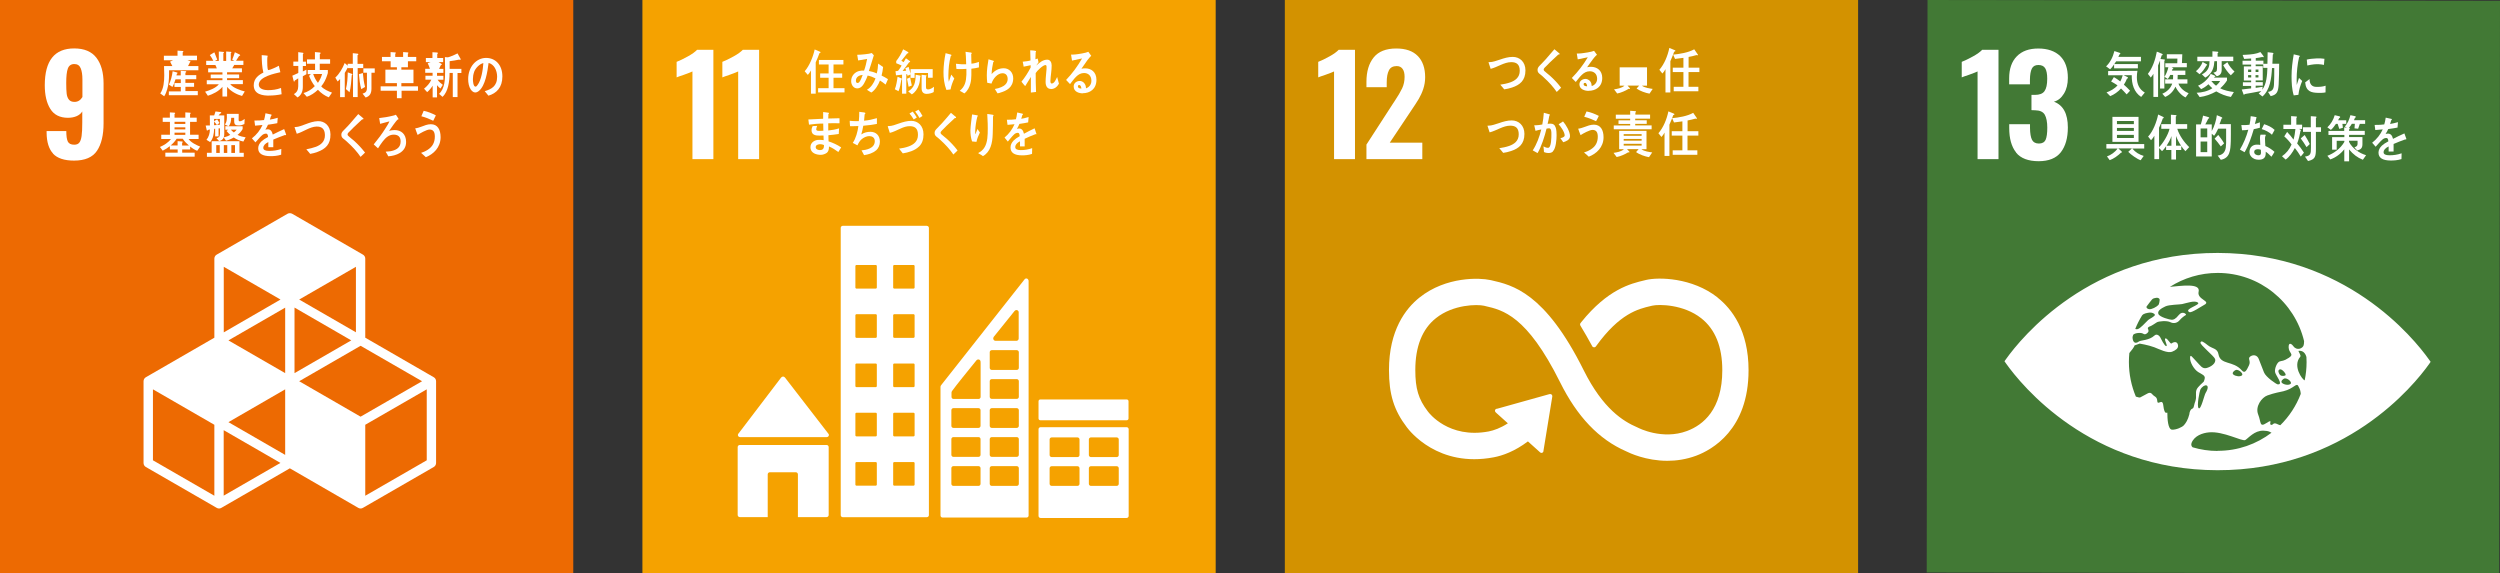 <?xml version="1.0" encoding="UTF-8"?><svg id="_レイヤー_2" xmlns="http://www.w3.org/2000/svg" viewBox="0 0 342.77 78.6"><rect x="0" y="0" width="342.77" height="78.6" fill="#333333" stroke="none"/><defs><style>.cls-1{fill:#427935;}.cls-2{fill:#fff;}.cls-3{fill:#ed6a02;}.cls-4{fill:#d39200;}.cls-5{fill:#f5a200;}</style></defs><g id="_x31_366768"><rect class="cls-5" x="88.08" width="78.6" height="78.6"/><rect class="cls-4" x="176.16" width="78.6" height="78.6"/><path class="cls-2" d="M94.93,9.8c-.14.07-.53.23-1.18.46-.52.17-.85.29-.98.35v-2.13c.42-.16.93-.41,1.53-.74.6-.33,1.02-.64,1.27-.91h2.24v14.99h-2.87v-12.03Z"/><path class="cls-2" d="M101.2,9.8c-.14.07-.53.23-1.18.46-.52.17-.84.29-.98.35v-2.13c.42-.16.93-.41,1.53-.74.6-.33,1.02-.64,1.27-.91h2.24v14.99h-2.87v-12.03Z"/><path class="cls-2" d="M182.9,9.8c-.14.07-.53.23-1.18.46-.52.17-.85.29-.98.35v-2.13c.42-.16.93-.41,1.53-.74.6-.33,1.02-.64,1.27-.91h2.24v14.99h-2.87v-12.03Z"/><path class="cls-2" d="M187.36,19.81l3.63-5.61.22-.33c.47-.7.81-1.29,1.04-1.77.22-.47.33-1,.33-1.56,0-.48-.09-.85-.28-1.1-.18-.25-.45-.38-.8-.38-.52,0-.88.2-1.07.59-.2.39-.3.94-.3,1.63v.68h-2.78v-.74c0-1.41.33-2.52.99-3.34.66-.82,1.69-1.23,3.1-1.23,1.3,0,2.28.34,2.95,1.03.67.68,1.01,1.66,1.01,2.91,0,.57-.09,1.1-.26,1.61-.17.51-.38.96-.61,1.35-.23.39-.6.96-1.09,1.68l-2.89,4.33h4.46v2.26h-7.66v-2.02Z"/><path class="cls-2" d="M101.48,59.93h11.88c.16,0,.29-.13.29-.29,0-.07-.03-.14-.08-.19l-.02-.02-5.91-7.65-.06-.06c-.05-.06-.13-.09-.22-.09-.07,0-.14.03-.19.07l-.04.04-.06.06-5.76,7.57-.09.11s-.05.1-.05.16c0,.16.13.29.29.29Z"/><path class="cls-2" d="M113.33,61.01h-11.9c-.16,0-.29.13-.29.29v9.31c0,.16.13.29.29.29h3.83v-5.86c0-.16.13-.29.29-.29h3.56c.16,0,.29.13.29.29v5.86h3.93c.16,0,.29-.13.29-.29v-9.31c0-.16-.13-.29-.29-.29Z"/><path class="cls-2" d="M154.46,58.57h-11.78c-.16,0-.29.12-.29.28v11.89c0,.15.13.28.29.28h11.78c.16,0,.29-.13.29-.28v-11.89c0-.16-.13-.28-.29-.28M148.01,66.34c0,.16-.13.28-.29.28h-3.52c-.16,0-.29-.13-.29-.28v-2.14c0-.16.13-.28.29-.28h3.52c.16,0,.29.12.29.28v2.14ZM148.01,62.39c0,.16-.13.28-.29.28h-3.52c-.16,0-.29-.13-.29-.28v-2.14c0-.15.13-.28.29-.28h3.52c.16,0,.29.13.29.28v2.14ZM153.39,66.34c0,.16-.13.28-.29.28h-3.52c-.16,0-.29-.13-.29-.28v-2.14c0-.16.13-.28.29-.28h3.52c.16,0,.29.12.29.28v2.14ZM153.39,62.39c0,.16-.13.28-.29.28h-3.52c-.16,0-.29-.13-.29-.28v-2.14c0-.15.13-.28.29-.28h3.52c.16,0,.29.13.29.28v2.14Z"/><path class="cls-2" d="M127.08,30.96h-11.53c-.15,0-.28.13-.28.28v39.39c0,.16.13.28.28.28h11.53c.15,0,.28-.13.28-.28V31.25c0-.16-.13-.28-.28-.28M120.22,66.44c0,.08-.07.15-.15.15h-2.64c-.08,0-.15-.07-.15-.15v-2.94c0-.08.07-.15.15-.15h2.64c.08,0,.15.07.15.15v2.94ZM120.22,59.68c0,.09-.07.15-.15.15h-2.64c-.08,0-.15-.07-.15-.15v-2.94c0-.09.07-.15.15-.15h2.64c.08,0,.15.07.15.15v2.94ZM120.22,52.93c0,.08-.07.15-.15.15h-2.64c-.08,0-.15-.07-.15-.15v-2.94c0-.08.07-.15.15-.15h2.64c.08,0,.15.07.15.15v2.94ZM120.22,46.17c0,.08-.07.15-.15.15h-2.64c-.08,0-.15-.07-.15-.15v-2.94c0-.08.07-.15.15-.15h2.64c.08,0,.15.07.15.15v2.94ZM120.22,39.42c0,.08-.07.15-.15.15h-2.64c-.08,0-.15-.07-.15-.15v-2.94c0-.08.07-.15.15-.15h2.64c.08,0,.15.07.15.15v2.94ZM125.4,66.44c0,.08-.07.15-.15.15h-2.64c-.08,0-.15-.07-.15-.15v-2.94c0-.08.07-.15.15-.15h2.64c.08,0,.15.07.15.15v2.94ZM125.4,59.68c0,.09-.07.15-.15.15h-2.64c-.08,0-.15-.07-.15-.15v-2.94c0-.09.07-.15.15-.15h2.64c.08,0,.15.07.15.15v2.94ZM125.4,52.93c0,.08-.07.15-.15.15h-2.64c-.08,0-.15-.07-.15-.15v-2.94c0-.08.07-.15.15-.15h2.64c.08,0,.15.07.15.15v2.94ZM125.4,46.17c0,.08-.07.15-.15.15h-2.64c-.08,0-.15-.07-.15-.15v-2.94c0-.08.07-.15.15-.15h2.64c.08,0,.15.07.15.15v2.94ZM125.4,39.42c0,.08-.07.15-.15.15h-2.64c-.08,0-.15-.07-.15-.15v-2.94c0-.08.07-.15.15-.15h2.64c.08,0,.15.07.15.15v2.94Z"/><path class="cls-2" d="M142.64,54.77h11.85c.13,0,.24.11.24.24v2.37c0,.13-.11.24-.24.24h-11.86c-.13,0-.24-.11-.24-.24v-2.37c0-.13.11-.24.24-.24Z"/><path class="cls-2" d="M141,38.4c-.04-.13-.15-.22-.29-.22-.06,0-.12.02-.16.05,0,0-.01,0-.02.01l-.1.12-11.33,14.37-.05.07c-.06.06-.1.14-.1.22v17.66c0,.16.13.28.28.28h11.52c.16,0,.28-.13.28-.28v-32.18s-.01-.08-.03-.12ZM136.23,46.21l.08-.1c.78-.99,2.08-2.6,2.72-3.38l.08-.1c.06-.07.15-.12.25-.12.16,0,.28.11.31.26v3.64c0,.18-.14.32-.31.32,0,0,0,0-.01,0s0,0-.01,0h-2.83s0,0-.01,0,0,0-.01,0c-.17,0-.31-.15-.31-.32,0-.07.02-.14.06-.19ZM134.44,66.34c0,.16-.13.28-.28.28h-3.44c-.16,0-.28-.13-.28-.28v-2.15c0-.16.13-.28.28-.28h3.44c.16,0,.28.13.28.28v2.15ZM134.44,62.36c0,.16-.13.28-.28.28h-3.44c-.16,0-.28-.13-.28-.28v-2.15c0-.16.13-.28.28-.28h3.44c.16,0,.28.12.28.28v2.15ZM134.44,58.39c0,.15-.13.28-.28.28h-3.44c-.16,0-.28-.13-.28-.28v-2.15c0-.16.13-.28.28-.28h3.44c.16,0,.28.13.28.28v2.15ZM134.45,49.68v4.74c0,.16-.13.28-.28.28h-3.43c-.16,0-.28-.13-.28-.28v-.6s0-.07.02-.11c0-.01,0-.02.02-.03,0-.01.02-.03.02-.04,0-.01.02-.03.03-.05.44-.63,2.42-3.07,3.25-4.09l.08-.1c.06-.07.15-.12.25-.12.16,0,.28.11.31.26v.13ZM139.69,66.34c0,.16-.13.28-.28.28h-3.43c-.16,0-.28-.13-.28-.28v-2.15c0-.16.13-.28.28-.28h3.43c.15,0,.28.13.28.28v2.15ZM139.69,62.36c0,.16-.13.28-.28.28h-3.43c-.16,0-.28-.13-.28-.28v-2.15c0-.16.13-.28.28-.28h3.43c.15,0,.28.12.28.28v2.15ZM139.69,58.39c0,.15-.13.28-.28.28h-3.43c-.16,0-.28-.13-.28-.28v-2.15c0-.16.13-.28.28-.28h3.43c.15,0,.28.13.28.28v2.15ZM139.69,54.41c0,.16-.13.28-.28.28h-3.43c-.16,0-.28-.13-.28-.28v-2.15c0-.16.13-.28.28-.28h3.43c.15,0,.28.13.28.28v2.15ZM139.69,50.44c0,.16-.13.28-.28.28h-3.43c-.16,0-.28-.13-.28-.28v-2.15c0-.16.13-.28.28-.28h3.43c.15,0,.28.13.28.28v2.15Z"/><path class="cls-2" d="M235.5,40.79c-3.49-2.75-8.11-2.81-9.8-2.41l-.2.05c-1.95.46-5.06,1.23-8.69,5.73-.02.02-.04.05-.06.08l-.05.06c-.04.05-.06.11-.06.18,0,.05.01.1.04.15l.08.14c.46.76,1.03,1.74,1.52,2.65,0,0,0,.02.01.03.05.1.16.17.28.17.08,0,.16-.03.21-.09.02-.03.05-.06.07-.09,3.22-4.46,5.76-5.08,7.48-5.48l.21-.05c.89-.21,4.28-.2,6.72,1.73,1.91,1.51,2.88,3.9,2.88,7.12,0,5.4-2.63,7.51-4.83,8.33-3.41,1.28-6.69-.43-6.71-.44l-.15-.07c-1.88-.81-4.67-2.51-7.31-7.81-5.32-10.68-9.76-11.68-12.7-12.35l-.16-.03c-1.34-.3-5.99-.52-9.65,2.4-1.91,1.52-4.19,4.49-4.19,9.95,0,3.33.68,5.52,2.44,7.83.39.53,4.32,5.58,11.93,4.13,1.22-.23,2.87-.82,4.68-2.18l1.68,1.51c.11.1.28.09.38-.02.05-.05.07-.12.07-.18v-.02l1.21-7.43v-.08c0-.07-.03-.15-.09-.2-.05-.05-.11-.07-.18-.07h-.05s-.08.01-.08.01l-7.12,1.99-.13.02c-.05.01-.1.04-.14.08-.1.11-.09.29.02.39l.08.08,1.6,1.44c-1.03.67-1.93.97-2.61,1.11-5.51,1.05-8.23-2.56-8.33-2.7l-.04-.05c-1.28-1.68-1.71-3.11-1.71-5.66,0-3.23.95-5.63,2.83-7.12,2.38-1.9,5.67-1.91,6.59-1.7l.16.04c2.41.55,5.71,1.29,10.26,10.43,2.36,4.75,5.32,7.85,9.05,9.48.47.24,2.74,1.31,5.67,1.31,1.23,0,2.57-.19,3.95-.7,2.16-.81,7.18-3.56,7.18-11.72,0-5.46-2.31-8.43-4.25-9.96"/><path class="cls-2" d="M112.35,7.3c-.15.43-.33.84-.51,1.25v4.29h-.65v-3.18c-.11.22-.28.43-.43.61l-.43-.5c.65-.74,1.15-1.97,1.37-2.99l.74.32s.06.04.06.08c0,.07-.1.11-.15.11Z"/><polygon class="cls-2" points="112.17 12.67 112.17 12.09 113.61 12.09 113.61 10.66 112.45 10.66 112.45 10.07 113.61 10.07 113.61 8.84 112.28 8.84 112.28 8.22 115.64 8.22 115.64 8.84 114.28 8.84 114.28 10.07 115.47 10.07 115.47 10.66 114.28 10.66 114.28 12.09 115.79 12.09 115.79 12.67 112.17 12.67"/><path class="cls-2" d="M121.43,11.6c-.25-.2-.51-.4-.78-.56-.22.6-.68,1.35-1.19,1.65l-.6-.38c.55-.31.95-.91,1.18-1.56-.35-.18-.71-.32-1.08-.39-.08.23-.17.46-.28.67-.25.54-.56,1.09-1.15,1.09-.48,0-.83-.45-.83-1.01,0-.71.51-1.22,1.07-1.37.23-.06.47-.07.7-.06.16-.4.34-1.15.42-1.6l-1.23.21-.13-.78h.06c.4,0,1.6-.1,1.94-.24.09.11.18.21.28.31-.12.41-.25.82-.38,1.23-.1.31-.19.62-.3.92.37.07.73.17,1.08.34.12-.43.17-.9.19-1.35.23.16.46.3.68.47-.05.4-.1.8-.21,1.17.29.15.6.3.88.49-.1.25-.21.51-.33.76ZM117.35,11.06c0,.17.06.32.22.32.1,0,.17-.04.24-.12.18-.2.37-.71.47-.99-.4.03-.93.23-.93.8Z"/><path class="cls-2" d="M123.58,10.94c-.09.53-.18,1.09-.39,1.57l-.5-.27c.19-.48.31-1.18.37-1.71l.56.23s.04.04.04.07c0,.05-.04.09-.08.1Z"/><path class="cls-2" d="M127.24,10.66v-.65h-1.84v.67h-.56v-.47l-.41.18c-.02-.07-.04-.15-.06-.23l-.11.02v2.66h-.58v-2.6c-.27.02-.55.05-.83.09l-.07-.57c.09,0,.19-.01.28-.03.07-.02.1-.05.15-.11.15-.2.28-.42.41-.63-.25-.11-.49-.24-.74-.32v-.3c.37-.46.71-1.04.95-1.61l.6.33s.12.06.12.13c0,.11-.11.11-.17.11-.26.34-.52.68-.8,1,.11.07.22.12.32.19.1-.17.21-.35.31-.53l.52.37s.06.05.06.09c0,.09-.09.09-.14.09-.3.4-.59.81-.9,1.19.16,0,.33-.01.49-.04-.04-.11-.06-.23-.11-.34l.45-.18c.1.31.18.63.27.95v-.64h3.03v1.18h-.63Z"/><path class="cls-2" d="M124.58,11.91c-.08-.36-.16-.74-.22-1.11l.43-.19c.07.37.14.75.23,1.11l-.44.18Z"/><path class="cls-2" d="M126.17,10.53c-.03.37-.06.75-.18,1.1-.18.55-.52,1.04-.97,1.31l-.5-.41c.86-.54,1-1.19,1.03-2.28l.6.11s.08.03.08.08c0,.04-.04.07-.07.09Z"/><path class="cls-2" d="M128.02,12.62c-.28.17-.66.25-.98.25-.41,0-.68-.23-.68-.75v-1.87l.59.07s.09.02.09.07c0,.05-.04.08-.08.09v1.37c0,.32.04.41.32.41.24,0,.59-.21.78-.37l-.04.72Z"/><path class="cls-2" d="M130.34,12.26c-.19.03-.39.05-.58.07-.3-.76-.41-1.66-.4-2.49.01-.86.12-1.72.29-2.55.17.04.35.09.52.14.07.02.15.03.22.07.04.01.07.03.07.07,0,.05-.05.09-.1.1-.24.88-.32,1.78-.33,2.7,0,.27,0,.57.06.84.12-.33.23-.66.34-.98.13.18.27.36.41.53-.22.47-.42.98-.51,1.5ZM133.18,9.43c0,.29,0,.59,0,.88-.01.37-.03.73-.12,1.09-.13.56-.41,1.08-.84,1.41-.21-.12-.41-.26-.63-.36.71-.58.87-1.26.91-2.2,0-.27,0-.54,0-.81-.35.03-.69.04-1.04.03-.11,0-.22-.01-.33-.02-.03-.24-.04-.47-.06-.71.25.03.5.06.75.07.22,0,.43,0,.65,0,0-.37-.03-.74-.04-1.11-.01-.2-.03-.4-.05-.6.18.03.37.05.55.08.07,0,.16.01.23.04.04,0,.08.03.08.08,0,.04-.04.08-.08.1,0,.44.02.89.03,1.33.35-.02.7-.13,1.03-.24,0,.25-.01.5,0,.75-.33.09-.68.14-1.02.18Z"/><path class="cls-2" d="M137.12,12.72c-.12.03-.23.06-.35.08-.06-.1-.36-.58-.36-.58,0-.02.02-.03.03-.03.3-.05.57-.12.86-.25.42-.18.85-.51.86-1.09,0-.52-.27-.81-.71-.81-.67,0-1.29.72-1.51,1.42-.19-.03-.39-.08-.58-.11-.04-.34-.06-.68-.06-1.03,0-.74.11-1.48.23-2.19l.67.2s.07.03.07.08c0,.05-.05.09-.09.11-.12.54-.21,1.09-.22,1.64.46-.53,1.03-.81,1.68-.8.69,0,1.29.55,1.28,1.4-.02,1.23-.9,1.69-1.8,1.95Z"/><path class="cls-2" d="M144.11,12.2c-.52,0-.75-.39-.75-.97s.09-1.19.13-1.79c0-.09,0-.18,0-.27,0-.13-.02-.25-.16-.25-.33,0-1.14.78-1.33,1.1,0,.85.01,1.73.05,2.59l-.71.08c0-.71,0-1.43,0-2.14-.26.43-.53.84-.78,1.26-.18-.19-.34-.4-.51-.61.48-.59.9-1.24,1.26-1.94v-.32c-.32.06-.64.15-.96.2-.04-.23-.07-.46-.13-.68.36-.04.72-.07,1.07-.17,0-.47-.02-.93-.04-1.39.16,0,.6.03.73.08.04.01.07.03.07.1,0,.03-.02.07-.05.07-.02.33-.04.65-.04.98.1-.03.2-.08.31-.11.04.18.07.35.12.52-.1.13-.2.27-.29.41v.02c.45-.41.9-.79,1.49-.79.39,0,.6.36.6.79,0,.34-.03.67-.07,1.02-.04.36-.09.71-.1,1.08v.02c0,.15.01.36.18.36.36,0,.59-.58.74-.9.09.31.17.62.25.93-.26.45-.63.73-1.1.73Z"/><path class="cls-2" d="M148.46,12.8c-.48,0-1.25-.2-1.25-.94,0-.52.46-.76.83-.76.34,0,.67.24.8.63.04.13.05.25.06.38.4-.13.74-.5.74-1.03,0-.72-.46-1.07-1.01-1.07-.87,0-1.37.83-1.92,1.52-.18-.19-.36-.38-.54-.57.83-.87,1.57-1.86,2.19-2.95-.46.11-.92.2-1.38.3l-.13-.82c.06,0,.12,0,.18,0,.26,0,.51-.04.77-.07.35-.05.71-.11,1.06-.2.12-.03.24-.08.36-.12.13.19.27.37.4.56-.06.05-.12.1-.17.15-.13.14-.26.31-.38.47-.28.38-.54.77-.8,1.15.17-.05.35-.06.53-.06.8,0,1.53.5,1.53,1.57,0,1.3-.92,1.84-1.87,1.84ZM147.97,11.66c-.11,0-.18.05-.18.19,0,.26.33.29.48.29-.03-.2-.09-.48-.3-.48Z"/><path class="cls-2" d="M114.97,20.86c-.42-.3-.84-.59-1.31-.78,0,.36-.04.67-.32.89-.21.15-.55.26-.79.26-.57,0-1.44-.2-1.43-1.06,0-.59.5-.92.95-.98.15-.02.31-.01.46-.01.14,0,.27.02.4.04,0-.22-.01-.43-.02-.64-.19,0-.39.01-.58.01-.44,0-1.07-.05-1.06-.74,0-.2.06-.39.15-.56l.62-.03c-.05.13-.13.32-.13.46,0,.22.24.22.36.22.21,0,.42.01.62-.02-.02-.32-.02-.65-.02-.98-.65,0-1.3.06-1.95.15-.04-.24-.06-.47-.09-.71.67-.04,1.35-.08,2.03-.1,0-.21,0-.42,0-.63v-.29c.17.02.33.04.49.06.08.01.17.02.25.04.03,0,.06.02.06.07,0,.05-.04.09-.08.1-.02.21-.02.41-.02.62.52-.02,1.03-.03,1.54-.04v.69c-.52,0-1.03-.02-1.54,0,0,.33,0,.65,0,.99.5-.05.99-.13,1.48-.29l-.04.77c-.47.07-.94.13-1.42.17,0,.28,0,.56.02.84.6.2,1.19.46,1.73.83-.13.22-.26.44-.4.65ZM112.96,19.88c-.17-.08-.34-.11-.51-.11-.21,0-.61.08-.61.4,0,.32.37.41.58.41.32,0,.54-.15.55-.55,0-.05,0-.1,0-.15Z"/><path class="cls-2" d="M120.11,20.62c-.47.4-1.08.57-1.64.65-.12-.21-.22-.44-.35-.65.65-.06,1.82-.27,1.82-1.27,0-.5-.38-.69-.76-.69-.34,0-.74.18-1.02.41-.26.21-.46.55-.6.86l-.64-.34c.42-.59.68-1.56.77-2.31-.23.01-.44.02-.67.02h-.47c-.02-.25-.05-.49-.05-.74.28.03.56.05.84.05.14,0,.28,0,.41,0,.05-.42.06-.85.06-1.28.17.03.35.05.52.07.08.01.16.01.23.04.04.01.09.03.09.1s-.06.11-.1.13c-.02.3-.04.59-.08.88.59-.05,1.18-.18,1.76-.35v.79c-.63.11-1.25.21-1.87.25-.07.4-.15.81-.27,1.19.39-.26.81-.36,1.26-.36.72,0,1.29.47,1.29,1.36,0,.47-.21.93-.54,1.21Z"/><path class="cls-2" d="M125.99,20.1c-.58.57-1.48.81-2.21.93-.17-.22-.34-.45-.51-.65.45-.06.9-.15,1.33-.31.64-.24,1.26-.66,1.26-1.58s-.46-1.19-1.14-1.19c-.71,0-1.33.38-1.98.66-.24.11-.49.2-.74.26-.03-.1-.28-.86-.28-.88,0-.07.07-.05.11-.05.47,0,.96-.2,1.42-.36.55-.19,1.11-.36,1.69-.36.92,0,1.68.67,1.68,1.85,0,.67-.17,1.25-.62,1.68ZM125.28,16.38c-.17-.29-.37-.57-.58-.82l.44-.26c.21.26.4.52.56.81l-.41.26ZM126.07,16.17c-.18-.31-.37-.61-.59-.88l.45-.25c.21.27.4.55.55.86l-.41.27Z"/><path class="cls-2" d="M130.71,21.18c-.49-.72-1.07-1.34-1.69-1.91-.16-.15-.32-.3-.49-.43-.1-.08-.2-.14-.28-.25-.08-.11-.11-.22-.11-.35,0-.25.11-.4.26-.56.27-.29.55-.56.81-.85.39-.45.79-.89,1.17-1.36.16.14.33.27.49.41.06.05.13.1.19.16.01.02.03.03.03.06,0,.09-.12.11-.18.09-.37.35-.75.7-1.13,1.06-.16.15-.3.31-.46.47-.07.07-.16.14-.22.22-.06.06-.14.16-.14.26,0,.09.05.15.1.2.24.22.5.41.74.62.54.48,1.04,1.02,1.49,1.61-.2.18-.39.38-.58.56Z"/><path class="cls-2" d="M133.87,19.45c-.2-.01-.4-.04-.59-.06-.16-.42-.24-1.07-.23-1.53.03-.73.15-1.45.23-2.17.17.03.35.06.53.09.06.02.14.02.21.04.03.01.05.03.05.07,0,.05-.04.08-.07.1-.16.63-.26,1.27-.29,1.93,0,.13,0,.27,0,.41,0,.01,0,.05.02.05.02,0,.03-.05.04-.06.08-.21.17-.42.25-.63l.33.48c-.2.4-.37.82-.47,1.28ZM136.15,15.98c0,.79-.01,1.6-.04,2.4-.04,1.27-.31,2.45-1.34,3.03-.17-.15-.41-.26-.6-.37-.02,0-.03,0-.03-.04,0-.03.03-.05.05-.06.14-.08.27-.15.39-.26.66-.55.81-1.46.84-2.37.03-.89,0-1.8-.06-2.68.17,0,.36.05.53.07.09.02.2.02.28.05.03,0,.06.03.05.08,0,.05-.04.1-.07.14Z"/><path class="cls-2" d="M142.07,18.42s-.05-.01-.08-.03c-.39.14-1.14.46-1.5.64v1.04h-.64c0-.1,0-.2,0-.32v-.38c-.43.22-.65.49-.65.8,0,.27.25.41.74.41.54,0,1.03-.07,1.58-.27l-.02.79c-.48.17-1,.2-1.36.2-1.06,0-1.59-.36-1.59-1.08,0-.35.15-.67.44-.97.18-.18.46-.38.82-.58-.01-.3-.1-.46-.25-.46-.2,0-.39.08-.56.26-.11.11-.25.25-.42.46-.2.24-.33.4-.4.48-.1-.12-.25-.3-.45-.55.61-.51,1.06-1.12,1.37-1.83-.29.04-.61.07-.96.09-.02-.26-.05-.49-.09-.7.51,0,.93-.02,1.24-.07.06-.2.12-.51.18-.93l.73.17s.06.04.06.08-.03.07-.09.1c-.03.11-.08.29-.15.52.25-.03.62-.13,1.01-.25l-.06.74c-.3.07-.7.13-1.2.21-.08.2-.2.45-.34.68.13-.04.24-.05.31-.05.33,0,.55.24.65.72.43-.24.93-.49,1.46-.75l.25.76c0,.06-.02.08-.06.08Z"/><path class="cls-2" d="M207.31,12c-.35.11-.71.21-1.07.25-.18-.21-.35-.44-.54-.64.46-.07.93-.16,1.38-.32.66-.24,1.29-.67,1.29-1.58s-.47-1.19-1.17-1.19c-.96,0-1.87.68-2.82.92-.03-.1-.29-.85-.29-.88,0-.07.09-.04.13-.04.46,0,.99-.21,1.44-.35.57-.2,1.15-.37,1.75-.37.95,0,1.74.68,1.74,1.85,0,1.4-.78,2-1.84,2.35Z"/><path class="cls-2" d="M213.45,12.62c-.51-.74-1.1-1.38-1.74-1.96-.16-.16-.33-.31-.5-.44-.1-.08-.21-.15-.29-.26-.08-.11-.11-.23-.11-.36,0-.26.11-.4.26-.57.28-.3.57-.57.84-.88.4-.46.81-.92,1.21-1.4.17.14.33.28.5.42.06.05.14.1.19.16.02.02.03.03.03.06,0,.09-.13.11-.19.09-.38.36-.77.72-1.16,1.09-.16.15-.31.32-.47.48-.08.07-.16.14-.23.22-.06.07-.14.17-.14.27,0,.09.05.15.1.2.24.23.51.42.76.64.55.49,1.07,1.04,1.53,1.65-.2.19-.4.39-.6.58Z"/><path class="cls-2" d="M217.8,12.46c-.48,0-1.25-.2-1.25-.9,0-.5.46-.74.83-.74.34,0,.67.23.8.61.03.12.05.24.06.37.4-.12.74-.49.74-1,0-.69-.46-1.03-1.01-1.03-.87,0-1.37.8-1.92,1.47-.18-.18-.36-.36-.54-.55.83-.84,1.57-1.79,2.19-2.84-.46.11-.92.2-1.38.29l-.13-.8c.06,0,.12,0,.18,0,.26,0,.51-.03.77-.07.35-.05.71-.1,1.06-.19.12-.03.24-.07.36-.11.13.18.27.36.4.54-.06.05-.12.09-.17.15-.13.13-.26.3-.38.45-.28.36-.54.74-.8,1.11.17-.05.35-.06.53-.06.8,0,1.54.49,1.54,1.52,0,1.25-.92,1.77-1.87,1.77ZM217.31,11.37c-.11,0-.18.05-.18.18,0,.25.33.28.48.28-.03-.2-.09-.47-.3-.47Z"/><path class="cls-2" d="M226.16,12.84c-.52-.09-1.33-.37-1.77-.7l.35-.4h-1.59l.34.37c0,.05-.04.09-.07.09-.04,0-.07-.01-.11-.03-.43.28-1.09.56-1.58.65l-.43-.57c.43-.06,1.08-.18,1.42-.5h-.65v-2.52h3.75v2.52h-.69c.34.28,1.06.38,1.47.44l-.44.65Z"/><rect class="cls-2" x="222.69" y="9.69" width="2.46" height=".23"/><rect class="cls-2" x="222.69" y="10.34" width="2.46" height=".24"/><rect class="cls-2" x="222.69" y="11.01" width="2.46" height=".24"/><path class="cls-2" d="M229.55,7.07c-.16.44-.34.89-.53,1.32v4.29h-.67v-3.2c-.12.22-.25.43-.42.6l-.42-.51c.69-.79,1.14-1.91,1.37-3l.77.32s.06.04.06.08c0,.07-.11.11-.15.11ZM231.51,9.88v2.02h1.35v.61h-3.38v-.61h1.33v-2.02h-1.46v-.6h1.46v-1.35c-.38.06-.77.11-1.15.15l-.26-.59c.87-.08,2.11-.28,2.89-.73l.52.75c0,.05-.06.08-.1.08-.03,0-.07-.02-.1-.04-.36.1-.72.2-1.09.26v1.47h1.48v.6h-1.48Z"/><path class="cls-2" d="M207.17,20.71c-.35.11-.71.21-1.07.25-.18-.22-.35-.44-.54-.64.46-.07.93-.16,1.38-.32.66-.24,1.29-.67,1.29-1.58s-.47-1.19-1.17-1.19c-.96,0-1.87.68-2.82.92-.03-.09-.29-.85-.29-.88,0-.07.09-.04.13-.04.46,0,.99-.21,1.44-.35.57-.2,1.15-.37,1.75-.37.95,0,1.74.68,1.74,1.85,0,1.4-.78,2-1.84,2.35Z"/><path class="cls-2" d="M212.91,20.78c-.18.18-.43.2-.65.2-.19,0-.39-.05-.57-.13-.02-.26-.03-.52-.07-.78.2.11.41.2.63.2.47,0,.46-1.52.46-1.9,0-.28,0-.78-.32-.78-.12,0-.23.03-.35.05-.23.98-.72,2.54-1.23,3.35-.22-.11-.44-.25-.66-.37.54-.83.93-1.87,1.17-2.87-.27.05-.53.11-.79.19-.02-.09-.17-.71-.17-.74,0-.02.01-.03.03-.03.05,0,.1.01.15.01.3,0,.62-.06.92-.11.11-.53.17-1.07.21-1.61.19.05.36.1.54.15.08.02.16.04.23.07.03.01.07.03.07.07,0,.05-.05.07-.08.09-.07.38-.14.77-.24,1.14.11-.01.23-.03.35-.03.39,0,.63.13.77.57.09.3.11.7.11,1.02,0,.6-.09,1.8-.5,2.2ZM214.34,19.51c-.13-.2-.27-.38-.4-.57.17-.03.59-.13.59-.38,0-.45-.55-1.22-.83-1.52.2-.13.4-.26.6-.39.39.43.96,1.38.96,2.01,0,.54-.57.72-.92.84Z"/><path class="cls-2" d="M217.83,21.48c-.21-.2-.43-.4-.65-.57.58-.18,1.34-.55,1.66-1.17.16-.3.23-.65.23-.99,0-.6-.2-.94-.73-.94-.38,0-1.29.49-1.63.72-.04-.1-.32-.8-.32-.86,0-.05.06-.04.08-.04.13,0,.58-.14.72-.2.45-.16.87-.34,1.34-.34.92,0,1.33.73,1.33,1.73,0,1.38-.99,2.27-2.02,2.66ZM218.84,16.62c-.53-.25-1.07-.47-1.63-.61.11-.24.21-.49.32-.73.58.11,1.14.34,1.68.61-.12.24-.23.49-.37.72Z"/><path class="cls-2" d="M226.09,21.55c-.52-.09-1.33-.36-1.77-.7l.35-.4h-1.59l.34.37c0,.05-.04.09-.08.09s-.07-.01-.1-.03c-.43.28-1.09.56-1.58.65l-.43-.57c.43-.06,1.08-.18,1.42-.5h-.65v-2.52h3.75v2.52h-.69c.33.28,1.06.38,1.47.44l-.44.65ZM221.26,17.73v-.53h2.25v-.21h-1.6v-.49h1.6v-.22h-1.97v-.56h1.97v-.53l.71.05s.09.03.09.08c0,.06-.04.1-.09.11v.28h2.02v.56h-2.04v.22h1.58v.49h-1.58v.21h2.25v.53h-5.18ZM225.08,18.39h-2.46v.23h2.46v-.23ZM225.08,19.05h-2.46v.24h2.46v-.24ZM225.08,19.72h-2.46v.24h2.46v-.24Z"/><path class="cls-2" d="M229.42,15.78c-.16.44-.34.89-.53,1.31v4.29h-.67v-3.2c-.11.22-.25.42-.42.6l-.42-.51c.69-.79,1.14-1.91,1.37-3l.77.32s.06.04.06.08c0,.07-.11.11-.16.11ZM231.37,18.59v2.02h1.35v.61h-3.38v-.61h1.33v-2.02h-1.46v-.6h1.46v-1.35c-.38.06-.77.11-1.15.15l-.26-.59c.87-.07,2.11-.28,2.89-.73l.52.75c0,.05-.06.08-.1.08-.03,0-.08-.02-.1-.04-.36.1-.72.19-1.09.26v1.47h1.48v.6h-1.48Z"/><rect class="cls-1" x="264.22" y=".05" width="78.49" height="78.49" transform="translate(263.75 342.71) rotate(-89.92)"/><path class="cls-2" d="M271.13,9.8c-.14.07-.53.23-1.18.46-.52.17-.85.29-.98.35v-2.13c.42-.16.93-.41,1.53-.74.6-.33,1.02-.64,1.27-.91h2.24v14.99h-2.87v-12.03Z"/><path class="cls-2" d="M276.42,20.9c-.63-.79-.94-1.91-.94-3.35v-.52h2.85v.5c.01.76.1,1.31.28,1.65.17.33.49.5.94.5s.76-.17.92-.51c.15-.34.23-.89.23-1.66s-.12-1.4-.35-1.79c-.23-.39-.67-.59-1.3-.6-.04-.01-.21-.02-.52-.02v-2.09h.46c.64,0,1.09-.17,1.33-.52.25-.35.37-.91.37-1.7,0-.64-.09-1.12-.27-1.42-.18-.31-.5-.46-.95-.46-.43,0-.73.17-.89.5-.16.33-.25.83-.26,1.48v.67h-2.85v-.81c0-1.31.35-2.32,1.05-3.03.7-.72,1.68-1.07,2.95-1.07s2.29.35,3,1.04c.7.69,1.05,1.68,1.05,2.98,0,.86-.18,1.59-.54,2.17-.36.59-.81.95-1.37,1.1,1.27.47,1.91,1.65,1.91,3.53,0,1.44-.32,2.57-.96,3.4-.64.82-1.66,1.23-3.05,1.23s-2.46-.39-3.09-1.18Z"/><path class="cls-2" d="M333.03,49.29c-2.08-2.92-11.47-14.58-28.96-14.61-17.49-.02-26.92,11.61-29.01,14.53-.09.12-.17.23-.23.32.06.09.14.2.23.33,2.08,2.92,11.47,14.58,28.97,14.61,17.49.02,26.92-11.61,29-14.53.09-.13.17-.23.23-.33-.06-.09-.13-.2-.23-.32M294.3,42.04c.16-.23.68-.89.75-.97.13-.17.4-.21.59-.24.19-.04.43.07.46.21.03.14-.07.68-.16.77-.26.27-.93.64-1.29.58-.28-.04-.4-.26-.34-.35M293.67,43.28s.05-.06.06-.07c.22-.25.66-.3.96-.35.3-.05.71.1.76.3.05.2-.76.57-.91.71-.42.39-1.08,1.18-1.47,1.26-.13.03-.23,0-.31-.03.25-.63.56-1.24.91-1.81M300.2,56.72c-.24.93-.51,1.27-.75,1.56-.24.3-1.11.67-1.66.63-.55-.04-.63-1.52-.63-2.28,0-.26-.37.52-.56-1.07-.12-1.01-.77.1-.82-.57-.05-.67-.37-.54-.71-.96-.34-.42-.76.04-1.24.25-.47.21-.28.32-.95.11-.02,0-.03-.01-.04-.02-.61-1.46-.95-3.06-.95-4.74,0-.41.02-.82.06-1.22.02-.04.05-.08.08-.11.65-.76.63-.94.63-.94l.71-.25s1.14.18,2,.5c.71.27,1.82.87,2.47.6.47-.19.83-.45.79-.84-.05-.49-.44-.61-.9-.28-.17.12-.54-.74-.82-.69-.29.04.35,1.01.11,1.05-.24.04-.73-1.01-.82-1.18-.08-.17-.46-.59-.8-.27-.72.68-1.89.64-2.12.81-.71.53-.9-.18-.89-.61.03-.1.06-.2.09-.3.23-.26,1.07-.34,1.36-.15.31.21.54-.05.66-.18.13-.12.08-.33,0-.5-.08-.17.16-.29.32-.34.16-.04.71-.42.92-.55.22-.13,1.35-.26,1.85,0,.5.25.97.05,1.22-.24.31-.37.71-.65.88-.74.18-.08-.43-.65-.94-.03-.5.62-.76.68-1,.67-.24,0-1.64-.35-1.82-.8-.17-.44.44-.78.96-1.03.52-.25,1.94-.24,2.3-.32.74-.16,1.68-.53,2.16-.21.47.32-1.99.88-1.18,1.31.29.16,1.59-.75,2.03-.98,1.05-.54-1.02-.72-.75-1.82.3-1.24-2.53-.77-3.94-.66,1.9-1.21,4.15-1.91,6.56-1.91,5.75,0,10.56,4,11.84,9.35,0,.26-.03.46-.06.56-.11.44-.94.82-1.43.11-.12-.18-.64-.67-.63.17.02.84.82.93.04,1.44-.78.51-.92.38-1.28.51-.36.13-.71,1-.62,1.46.09.47,1.2,1.74.37,1.68-.19-.01-1.65-1.01-1.89-1.65-.25-.67-.53-1.33-.72-1.84-.2-.51-.71-.64-1.15-.34-.43.3.12.59-.19,1.23-.31.63-.54,1.2-.99.67-1.19-1.36-2.92-.69-3.19-2.21-.14-.82-.85-.74-1.44-1.21-.59-.46-.93-.72-1.03-.38-.09.29,1.86,1.84,2,2.24.21.59-.59,1.11-1.17,1.25-.58.14-.83-.33-1.4-.92-.57-.59-.81-1.01-.85-.55-.06.67.54,1.66,1.11,2.02.49.31,1.04.46.88.96-.16.51,0,.22-.56.77-.55.55-.66.73-.62,1.48.04.76-.16.8-.28,1.44-.12.63-.39.08-.63,1.01M313.28,51.88c.41-.03,1.02.54.78.75-.24.22-.85.14-1.16-.11-.31-.24.19-.63.38-.65M312.76,51.5c-.13-.05-.25-.17-.35-.47-.1-.3.15-.47.4-.35.25.13.57.5.57.7,0,.2-.49.17-.63.12M307.38,51.47c-.24.21-.86.13-1.16-.11-.31-.24.2-.63.38-.65.41-.04,1.03.54.79.75M302.4,53.89c-.17.27-.63,2.32-.94,2.08-.31-.24.13-2.38.22-2.54.48-.88,1.52-.84.72.46M304.05,61.83c-1.19,0-2.34-.18-3.42-.5-.16-.13-.24-.34-.15-.6.38-.98,1.5-1.37,2.39-1.45,1.98-.19,4.57,1.29,4.98,1.05.41-.24,1.25-1.32,2.48-1.28.84.03.83.17,1.11.28-2.05,1.56-4.61,2.49-7.39,2.48M312.65,58.3c-.12-.03-.25-.07-.38-.14-.66-.34-.59.2-.91.08-.33-.12.37-.88-.61-.24-.98.64-.71-.1-1.14-1.18-.43-1.09.49-2.32,1.26-2.6,1.06-.38,1.72-.46,2.21-.58,1.46-.36,1.78-1.23,2.04-.7.05.1.1.19.14.28.09.16.18.48.19.79-.62,1.63-1.58,3.09-2.8,4.29M315.99,52.15c-.33-.09-1.69-1.98-.61-3.23.18-.2-.36-.81-.21-.82.59-.05.91.32,1.06.85.01.23.02.47.02.71,0,.85-.09,1.68-.26,2.49"/><path class="cls-2" d="M290.14,8.41c-.08.12-.16.25-.25.37h3.23s0,.59,0,.59h-3.26v-.54c-.17.24-.34.49-.55.67l-.55-.4c.58-.55.93-1.27,1.14-2.1l.72.24c.05.02.1.04.1.11,0,.06-.08.09-.12.11-.05.11-.1.23-.16.34h3.1v.61h-3.39ZM293.57,13.29c-.96-.62-1.32-1.75-1.29-2.98h-1.12s.51.25.51.25c.03.01.1.05.1.1,0,.08-.1.12-.15.13-.11.29-.25.57-.42.82.29.26.58.53.85.83l-.47.5c-.26-.28-.5-.56-.77-.81-.4.45-.95.84-1.48,1.05l-.51-.51c.51-.18,1.14-.52,1.51-.97-.29-.19-.58-.37-.88-.53.14-.19.26-.4.38-.6.31.17.59.38.88.6.14-.26.25-.55.33-.85h-2s0-.58,0-.58c1.34,0,2.68-.01,4.02-.03-.05.28-.08.57-.08.86,0,.98.33,1.67,1.09,2.12l-.49.59Z"/><path class="cls-2" d="M296.75,8.34v3.8h-.59v-3.84c-.09.23-.17.46-.27.68v4.31h-.64v-3.17c-.1.18-.23.36-.36.51l-.4-.5c.65-.82,1.03-1.98,1.23-3.05l.72.3s.08.05.08.11c0,.07-.08.11-.13.09l-.17.51.55.07s.06.03.06.07c0,.06-.05.09-.09.1ZM299.68,13.37c-.57-.26-1.12-.87-1.41-1.49-.29.66-.81,1.17-1.41,1.41l-.39-.44c.57-.23,1.14-.71,1.36-1.39h-.97v-.58h1.08c.01-.15.01-.3.01-.45v-.16h-.39c-.09.2-.2.4-.34.56l-.45-.3c.24-.4.43-.84.53-1.31h-.42v-.55h1.64l.02-.64h-1.45s0-.59,0-.59h2.12c-.01.4-.03.81-.05,1.21h.67v.57h-2.1l.22.11s.03.03.03.04c0,.06-.06.08-.1.08l-.1.23h1.85v.59h-1.05c0,.2,0,.41-.02.61h1.35v.58h-1.23c.21.63.88,1.12,1.4,1.33l-.43.58Z"/><path class="cls-2" d="M302.51,9c-.23.4-.58.93-.94,1.17l-.49-.41c.39-.31.73-.76.92-1.27l.58.34s.04.03.04.06c0,.05-.07.11-.11.09ZM305.86,13.29c-.69-.12-1.37-.39-1.99-.76-.72.4-1.48.68-2.28.78l-.41-.59c.73-.03,1.51-.2,2.15-.62-.19-.16-.37-.35-.53-.55-.31.28-.65.51-1.01.67l-.42-.47c.67-.28,1.4-.9,1.74-1.62l.58.26s.06.04.06.08c0,.05-.06.07-.1.07l-.09.1h1.78v.39c-.23.38-.61.81-.93,1.07.51.3,1.3.44,1.87.52l-.41.68ZM304.61,8.38c0,.4,0,.79,0,1.19,0,.53-.25.78-.67.88l-.47-.49c.34-.09.5-.11.5-.57v-1h-.36c-.05.76-.21,1.36-.73,1.86-.15.16-.33.3-.52.39l-.46-.44c.16-.09.32-.18.46-.3.46-.38.58-.88.58-1.51h-1.67v-.61h2.07v-.75l.72.06s.09.03.09.08c0,.06-.06.1-.1.11v.49h2.15v.61h-1.58ZM303.19,11.11c.2.24.41.47.65.64.2-.16.42-.41.55-.64h-1.21ZM305.86,10.32c-.37-.33-.79-.92-1.04-1.38l.57-.41c.24.5.59.92.98,1.28l-.5.51Z"/><path class="cls-2" d="M312.42,11.61c-.06.95-.23,1.39-1.09,1.57l-.37-.58c.56-.09.78-.32.82-.99.04-.76.04-1.52.04-2.28h-.31c-.08,1.43-.26,2.98-1.31,3.9l-.52-.41c.13-.1.25-.21.36-.34-.76.16-1.52.28-2.29.42,0,.05-.03.1-.08.1-.03,0-.05-.03-.06-.06l-.25-.67c.43-.05.86-.09,1.29-.15v-.34h-1.13v-.5h1.13v-.24h-1v-1.94h1v-.24h-1.18v-.53h1.18v-.31c-.32.03-.64.05-.96.06l-.21-.55c.18,0,.36-.01.55-.03.64-.04,1.29-.09,1.89-.36.05.07.46.57.46.63,0,.06-.04.08-.08.08s-.08-.02-.11-.04c-.3.07-.6.12-.91.16v.35h1.05v.43h.55c.02-.53.02-1.06.03-1.59l.67.08s.13.03.13.11c0,.06-.05.11-.09.13-.02.42-.03.84-.06,1.26h.93c-.01.96-.01,1.93-.07,2.89ZM308.66,9.53h-.43v.34h.43v-.34ZM308.66,10.3h-.43v.32h.43v-.32ZM309.65,9.53h-.39v.34h.39v-.34ZM309.65,10.3h-.4v.32h.4v-.32ZM310.31,9.33v-.49h-1.04v.24h.97v1.94h-.97v.24h.98v.49h-.98v.3c.32-.05.64-.09.96-.15l-.05.4c.59-.81.66-1.97.7-2.99h-.57Z"/><path class="cls-2" d="M292.35,20.36c.47.56.94.82,1.57,1.02l-.42.59c-.5-.17-1.31-.75-1.7-1.15l.5-.47h-1.86c.06.05.51.45.51.5,0,.06-.09.07-.13.07-.41.41-1.04.86-1.56,1.04l-.38-.51c.54-.2,1.1-.57,1.46-1.09h-1.54v-.61h5.19v.61h-1.64ZM289.63,19.45v-3.43h3.58v3.43h-3.58ZM292.57,16.59h-2.32v.43h2.32v-.43ZM292.57,17.54h-2.32v.41h2.32v-.41ZM292.57,18.49h-2.32v.43h2.32v-.43Z"/><path class="cls-2" d="M299.66,20.75c-.22-.21-.41-.47-.59-.73v.55h-.72v1.3h-.64v-1.3h-.72v-.52c-.17.24-.35.49-.56.67l-.4-.42v1.52h-.65v-3.21c-.13.21-.28.45-.46.61l-.4-.49c.68-.71,1.17-2.01,1.38-3.03l.71.34s.06.05.06.09c0,.07-.09.1-.13.1-.15.44-.32.88-.52,1.29v2.66c.55-.53,1.26-1.71,1.44-2.52h-1.13v-.64h1.32v-1.29l.68.05s.09.03.09.08c0,.06-.06.1-.1.11v1.05h1.56v.64h-1.36c.28.92.99,1.91,1.64,2.51l-.53.57ZM297.06,19.98h.66v-1.33c-.12.45-.42.96-.66,1.33ZM298.35,18.64v1.33h.69c-.27-.4-.52-.86-.69-1.33Z"/><path class="cls-2" d="M305.87,18.5c0,.29,0,.58-.01.86-.05,1.26-.1,2.31-1.37,2.55l-.43-.58c.59-.07.99-.37,1.11-1.06.03-.22.04-.44.05-.66,0-.15,0-.3,0-.46,0-.51,0-1,0-1.51h-1.09c-.16.34-.33.69-.56.98l-.32-.29v3.12h-2.15v-4.39h.65c.12-.4.22-.8.31-1.21l.74.21s.1.04.1.1c0,.07-.09.11-.13.11-.13.27-.26.53-.41.79h.89v.91c.35-.6.61-1.46.7-2.18l.67.29s.08.05.08.1c0,.06-.07.08-.11.08-.09.26-.17.52-.28.76h1.56v1.47ZM302.63,17.61h-.91v1.22h.91v-1.22ZM302.63,19.41h-.91v1.45h.91v-1.45ZM304.49,20.08c-.27-.38-.55-.73-.85-1.07l.5-.51c.28.37.58.74.8,1.16l-.46.42Z"/><path class="cls-2" d="M309.85,17.51c-.28.08-.56.15-.84.2-.3,1.04-.72,2.26-1.26,3.16-.21-.11-.43-.23-.64-.36.49-.82.89-1.76,1.15-2.72-.28.05-.57.07-.86.07-.03-.24-.06-.47-.09-.72.1.01.21.01.32.01.27,0,.54-.01.8-.05.09-.38.13-.78.16-1.17.27.04.54.07.8.13-.07.31-.14.63-.23.94.24-.05.46-.15.69-.23,0,.24,0,.48,0,.72ZM311.44,21.5c-.25-.25-.5-.51-.79-.7,0,.07,0,.15,0,.22,0,.7-.44.88-.96.88-.19,0-.37-.03-.55-.09-.35-.14-.72-.48-.72-.96,0-.68.47-1.02,1.01-1.02.16,0,.32.01.47.04-.02-.32-.04-.64-.04-.95,0-.16.02-.3.07-.46h.52s.2-.03.2.06c0,.01,0,.02,0,.03-.07.12-.1.27-.1.41,0,.36.02.71.05,1.06.42.17.91.48,1.25.8-.13.23-.27.46-.42.67ZM309.97,20.53c-.13-.06-.27-.07-.41-.07-.22,0-.49.07-.49.38s.33.45.56.45c.21,0,.37-.05.37-.34,0-.14-.01-.28-.02-.43ZM311.5,18.47c-.4-.37-.91-.63-1.4-.77l.33-.67c.5.15,1.03.39,1.44.78l-.37.67Z"/><path class="cls-2" d="M315.45,21.46c-.25-.41-.51-.81-.81-1.17-.3.59-.76,1.25-1.26,1.59l-.5-.46c.55-.37,1.03-.94,1.31-1.61-.28-.41-.64-.79-1-1.11l.39-.61c.32.32.61.68.88,1.05.14-.47.21-.96.26-1.45h-1.65v-.59h1.06v-1.18l.72.05s.09.03.09.08-.06.09-.09.1v.94h.79v.59h-.43c.06.03.27.09.27.18,0,.04-.03.06-.06.07-.1.59-.24,1.19-.46,1.74.33.4.65.81.93,1.26l-.43.53ZM316.25,20.18c-.25-.42-.51-.82-.8-1.2l.54-.47c.25.4.5.81.7,1.24l-.44.42ZM317.53,18.08v2.33c0,1.09-.12,1.45-1.08,1.67l-.42-.61c.79-.11.82-.4.82-1.25v-2.14h-1.09v-.63h1.07v-1.52l.7.05s.09.03.09.08c0,.05-.06.09-.09.1v1.29h.7v.63h-.71Z"/><path class="cls-2" d="M323.98,21.91c-.75-.29-1.35-.75-1.9-1.42v1.63h-.66v-1.65c-.52.65-1.19,1.14-1.92,1.39l-.4-.5c.88-.32,1.81-1,2.33-1.9v-.15h-1.05v1.21h-.63v-1.72h1.68v-.3h-2.18v-.55h2.16v-.49l.37.04-.28-.15c.36-.38.63-1.02.76-1.56l.6.13c.06.01.14.03.14.12,0,.06-.08.1-.12.12-.04.11-.09.22-.13.32h1.53v.5h-.73c-.07.22-.14.45-.23.67l-.5-.05.05-.63h-.41c-.12.2-.24.38-.39.55.05.01.11.05.11.11,0,.05-.07.1-.1.12v.19h2.15v.55h-2.15v.3h1.83v.98c0,.58-.27.75-.72.86l-.38-.43c.5-.17.43-.36.43-.9h-1.17v.15c.2.43.62.87.97,1.13.42.32.88.55,1.37.7l-.43.61ZM321.16,16.97c.02.18.05.36.07.55-.17.05-.33.1-.5.15-.08-.23-.14-.47-.22-.69h-.23c-.21.29-.43.62-.7.83l-.48-.35c.48-.46.8-.98,1.01-1.67l.66.16s.09.04.09.1c0,.07-.07.11-.13.14-.05.1-.1.2-.16.3h1.12v.49h-.55Z"/><path class="cls-2" d="M329.87,19.14s-.06-.01-.09-.03c-.41.14-1.22.46-1.6.63v1.04h-.68c0-.1,0-.2,0-.32v-.38c-.46.22-.69.49-.69.8,0,.27.27.41.79.41.57,0,1.09-.07,1.68-.27l-.02.79c-.51.17-1.07.2-1.45.2-1.13,0-1.7-.36-1.7-1.08,0-.35.16-.67.47-.97.2-.18.49-.38.88-.58-.01-.3-.1-.46-.27-.46-.21,0-.41.08-.59.26-.12.11-.27.25-.45.46-.21.24-.35.4-.43.48-.1-.12-.27-.3-.48-.55.65-.51,1.13-1.12,1.45-1.83-.31.04-.65.07-1.02.09-.02-.26-.06-.49-.09-.7.54,0,.99-.02,1.32-.07.07-.19.13-.51.2-.93l.78.17s.07.04.07.08-.03.07-.09.1c-.03.11-.08.29-.16.52.26-.03.66-.14,1.08-.25l-.06.74c-.32.07-.74.13-1.28.21-.08.2-.21.45-.36.67.14-.04.25-.05.33-.05.35,0,.58.23.69.72.46-.24.99-.49,1.56-.75l.27.75c0,.05-.02.08-.07.08Z"/><path class="cls-2" d="M315.13,13c-.21.02-.42.05-.64.08-.26-.84-.3-1.76-.3-2.65,0-1,.13-2,.3-2.98l.51.12c.08.02.18.03.25.06.04.01.07.03.07.09s-.05.09-.09.09c-.23.98-.34,2.08-.34,3.09,0,.25.01.5.01.75.1-.32.2-.64.31-.96.15.13.29.27.44.41-.26.63-.44,1.19-.52,1.89ZM318.84,12.67c-.32.07-.74.07-1.07.06-.83-.03-1.61-.16-1.71-1.44.2-.15.39-.3.6-.45,0,.72.34,1.05.88,1.07.43.01.9-.01,1.32-.16,0,.3,0,.61-.01.92ZM318.63,8.9c-.45-.1-.89-.12-1.35-.08-.31.03-.62.09-.93.16-.02-.25-.04-.56-.07-.81.44-.12.88-.12,1.32-.16.37-.03.73,0,1.1.05-.02.28-.04.56-.07.84Z"/><rect class="cls-3" width="78.6" height="78.6"/><path class="cls-2" d="M7.29,21.07c-.59-.64-.89-1.59-.9-2.88v-.22h2.7c0,.68.07,1.16.21,1.44.14.28.43.43.88.43.31,0,.54-.09.69-.28.15-.18.26-.49.32-.92.06-.43.09-1.04.09-1.84v-1.52c-.16.27-.41.48-.76.64-.35.15-.75.23-1.2.23-1.11,0-1.92-.41-2.42-1.22-.51-.81-.76-1.89-.76-3.24,0-3.37,1.34-5.05,4.03-5.05,1.38,0,2.4.43,3.05,1.28.65.85.98,2.02.98,3.52v5.46c0,1.62-.3,2.87-.9,3.77-.6.9-1.65,1.35-3.15,1.35-1.33,0-2.29-.32-2.88-.95ZM11.3,13.29v-2.39c0-.65-.08-1.17-.24-1.55-.16-.38-.45-.57-.87-.57-.44,0-.74.21-.89.62-.15.41-.22,1.07-.22,1.97,0,.64.02,1.13.06,1.47.04.34.14.61.31.82.17.21.42.31.77.31.46,0,.82-.23,1.09-.68Z"/><path class="cls-2" d="M59.47,51.72l-9.39-5.42v-10.84c0-.23-.12-.44-.32-.55l-9.7-5.6c-.2-.11-.44-.11-.64,0l-9.71,5.6c-.2.11-.32.33-.32.55v10.84l-9.39,5.42c-.2.11-.32.33-.32.55v11.21c0,.23.12.44.32.55l9.71,5.6c.1.06.21.09.32.09s.22-.03.32-.09l9.39-5.42,9.38,5.42c.1.06.21.09.32.09s.22-.03.32-.09l9.71-5.6c.2-.11.32-.33.32-.55v-11.21c0-.23-.12-.44-.32-.55ZM39.1,62.37l-7.78-4.49,7.78-4.5v8.99ZM48.16,46.67l-7.78,4.49v-8.99l7.78,4.5ZM39.1,51.16l-7.78-4.49,7.78-4.49v8.99ZM41.02,52.27l8.42-4.86,8.43,4.86-8.43,4.86-8.42-4.86ZM48.8,45.56l-7.78-4.49,7.78-4.49v8.99ZM38.46,41.07l-7.78,4.5v-8.99l7.78,4.49ZM29.39,67.97l-8.42-4.86v-9.73l8.42,4.86v9.73ZM30.67,67.97v-8.99l7.78,4.49-7.78,4.49ZM58.51,63.11l-8.43,4.86v-9.73l8.43-4.86v9.73Z"/><path class="cls-2" d="M23.18,9.62c0,.18,0,.35,0,.53,0,.69-.06,1.45-.26,2.11-.08.28-.24.72-.41.94l-.54-.39c.47-.66.55-1.67.55-2.5,0-.42-.01-.84-.03-1.25h1.14c-.1-.21-.2-.42-.31-.61l.42-.19h-1.27v-.62h1.87v-.7l.69.05c.05,0,.11,0,.11.08,0,.05-.05.09-.09.1v.46h1.96v.62h-1.32l.37.14s.06.03.06.07-.05.06-.07.07c-.09.18-.17.35-.27.53h1.42v.57h-4.06Z"/><path class="cls-2" d="M23.15,13.08v-.55h1.64v-.61h-.87v-.53h.87v-.51h-.73c-.11.35-.24.73-.42,1.04l-.48-.32c.27-.55.43-1.2.51-1.83l.61.17s.07.03.07.07c0,.06-.05.08-.09.08-.02.08-.05.16-.07.25h.59v-.64l.7.06s.06.05.06.08c0,.07-.08.11-.12.12v.34h1.49v.56h-1.49v.5h1.19v.54h-1.19v.59h1.7v.56h-3.97Z"/><path class="cls-2" d="M33.19,13.16c-.72-.2-1.53-.62-2.05-1.25v1.33h-.64v-1.34c-.48.61-1.33,1.02-2,1.23l-.38-.56c.59-.17,1.47-.49,1.89-1.02h-1.66v-.55h2.15v-.27h-1.61v-.51h1.61v-.3h-1.96v-.54h1.19c-.06-.16-.12-.32-.2-.47h-1.26v-.57h.98c-.14-.28-.3-.55-.48-.79l.62-.38c.14.33.27.67.4,1.01l-.32.17h.53v-1.29l.65.06s.06.02.06.07-.05.09-.09.1v1.06h.39v-1.29l.66.05s.06.03.06.07c0,.05-.06.08-.09.09v1.07h.49l-.29-.16c.13-.34.26-.67.36-1.02l.66.32s.07.05.07.1c0,.08-.1.08-.14.08-.14.23-.29.45-.43.67h1.01v.57h-1.25c-.09.16-.18.32-.28.47h1.33v.54h-2.04v.3h1.66v.51h-1.66v.27h2.17v.55h-1.73c.38.51,1.43.86,1.99,1l-.37.61Z"/><path class="cls-2" d="M36.89,13.11c-.81,0-2.1-.13-2.1-1.42,0-.94.68-1.42,1.32-1.74-.19-.77-.22-1.58-.23-2.39.17.01.35.03.52.04.08,0,.17.01.25.03.03,0,.06.02.06.06,0,.03-.02.05-.04.07-.03.2-.03.42-.03.62,0,.25,0,1.03.11,1.21.01.01.03.02.05.02.21,0,1.21-.46,1.43-.6.08.29.14.59.21.89-.71.17-2.96.6-2.96,1.71,0,.63.84.75,1.23.75.64,0,1.21-.07,1.82-.3.03.28.06.57.08.86-.57.12-1.14.18-1.71.18Z"/><path class="cls-2" d="M41.52,10.46v1.45c0,.65-.23,1.16-.73,1.45l-.5-.46c.4-.21.6-.56.6-1.08v-1.08c-.16.11-.33.2-.48.31,0,.05-.03.14-.08.14-.03,0-.05-.03-.06-.07l-.19-.74c.27-.12.55-.24.82-.38v-.96h-.68v-.59h.67v-1.3l.66.09s.06.03.06.06c0,.05-.05.1-.08.12v1.04h.42v.59h-.43v.75l.49-.25v.63c-.16.09-.32.17-.48.27ZM45.07,13.34c-.54-.21-1.06-.58-1.48-1.03-.45.43-.97.78-1.52.96l-.46-.51c.55-.15,1.13-.5,1.55-.95-.33-.42-.59-.9-.78-1.41l.25-.24h-.44v-.56h1.01v-.86h-1.11v-.6h1.09v-1l.69.06c.05,0,.09.03.09.1,0,.05-.08.1-.11.11v.72h1.41v.61h-1.42v.86h1.11v.41s-.07.25-.09.29c-.18.57-.45,1.11-.82,1.54.35.41,1.01.69,1.48.86l-.43.63ZM42.94,10.15c.15.44.37.86.65,1.21.23-.33.47-.8.57-1.21h-1.22Z"/><path class="cls-2" d="M49.04,9.33v3.98h-.64v-3.97h-.72v-.09c-.13.26-.26.51-.41.75v3.32h-.64v-2.49c-.1.12-.22.24-.34.34l-.32-.53c.56-.51.99-1.25,1.29-2l.41.37v-.26h.7v-1.46l.66.07s.1.02.1.08c0,.07-.06.12-.11.13v1.19h.78v.57h-.78Z"/><path class="cls-2" d="M48.23,10.3c-.04.58-.14,1.84-.31,2.35l-.49-.44c.19-.74.23-1.53.25-2.29l.6.22s.04.04.04.07c0,.04-.05.08-.07.09Z"/><path class="cls-2" d="M49.53,12.22c-.18-.61-.27-1.4-.32-2.05l.54-.16c.05.64.14,1.29.3,1.91l-.52.3Z"/><path class="cls-2" d="M50.93,9.97v2.16c0,.68-.23,1.07-.8,1.24l-.42-.53c.39-.11.6-.28.6-.79v-2.08h-.49v-.59h1.56v.59h-.44Z"/><path class="cls-2" d="M55.06,12.44v1.02h-.64v-1.02h-2.23v-.6h2.23v-.44h-1.58v-1.85h1.58v-.33h-.86v-.82h-1.19v-.59h1.18v-.67l.66.05s.07.03.07.07-.06.09-.09.11v.44h1.08v-.67l.66.05s.07.03.07.07-.06.09-.08.11v.44h1.15v.59h-1.14v.82h-.9v.33h1.66v1.85h-1.66v.44h2.28v.6h-2.27Z"/><rect class="cls-2" x="53.46" y="10.08" width=".96" height=".77"/><rect class="cls-2" x="55.05" y="10.08" width="1" height=".77"/><path class="cls-2" d="M59.92,9.99v.4s.87,0,.87,0v.54h-.79c.18.29.46.51.71.7l-.32.51c-.17-.12-.32-.28-.47-.46v1.67h-.6v-1.6c-.21.33-.48.67-.76.88l-.42-.47c.38-.31.78-.72,1-1.24h-.81v-.54h.98v-.4h-1.01v-.55h.65c-.09-.26-.19-.52-.31-.76l.4-.15h-.65v-.57h.9v-.79l.66.04s.09.03.09.08c0,.06-.04.1-.09.12v.55h.81v.57h-.63l.39.23s.06.06.06.07c0,.08-.08.1-.13.1-.08.18-.16.35-.25.52h.59v.55h-.89Z"/><path class="cls-2" d="M62.73,10v3.31h-.65v-3.31h-.44c0,1.13-.18,2.57-.97,3.28l-.47-.41c.8-.74.83-2.01.83-3.15,0-.63-.02-1.26-.03-1.89l.38.03c.07,0,.22-.05.38-.11.27-.1.8-.33.97-.43l.44.79c0,.07-.05.1-.1.1-.04,0-.08-.01-.11-.04-.43.1-.88.16-1.31.22v1.05h1.61v.57h-.53Z"/><path class="cls-2" d="M66.96,13.11c-.17-.2-.33-.42-.5-.61.88-.26,1.7-.65,1.7-1.97,0-.9-.43-1.72-1.17-1.9-.15,1.21-.45,3.12-1.32,3.83-.16.13-.32.22-.52.22-.23,0-.45-.19-.6-.4-.26-.38-.36-.94-.36-1.43,0-1.71,1.13-2.91,2.46-2.91,1.23,0,2.23.91,2.23,2.54,0,1.52-.81,2.32-1.92,2.64ZM65,9.9c-.11.3-.16.63-.16.95,0,.29.05,1.03.36,1.03.11,0,.21-.13.27-.22.52-.67.75-2.1.8-3.01-.5.11-1.08.67-1.28,1.25Z"/><path class="cls-2" d="M27.04,20.68c-.35-.14-.67-.34-.97-.59v.4h-1.09v.44h1.71v.55h-4.02v-.55h1.69v-.44h-1.07v-.45c-.31.25-.64.46-.98.62l-.38-.51c.55-.24,1.11-.57,1.51-1.09h-1.33v-.59h1.19v-1.76h-.99v-.58h.98v-.72l.66.04s.07.03.07.07-.05.09-.09.1v.51h1.48v-.72l.67.04s.07.03.07.07-.05.09-.09.1v.51h.91v.58h-.91v1.76h1.17v.59h-1.37c.32.48,1.09.84,1.58,1.04l-.41.59ZM25.07,19.02h-.85c-.23.36-.51.66-.82.92h.95v-.59l.63.05s.08.02.08.07c0,.05-.05.09-.09.11v.37h.93c-.31-.26-.61-.57-.84-.92ZM25.41,16.7h-1.48v.29h1.48v-.29ZM25.41,17.46h-1.48v.28h1.48v-.28ZM25.41,18.19h-1.48v.3h1.48v-.3Z"/><path class="cls-2" d="M33.34,19.4c-.47-.11-.88-.26-1.29-.55-.33.2-.69.35-1.06.44l-.32-.44c-.1.31-.36.43-.62.5l-.37-.4c.32-.1.48-.2.48-.62v-.74l-.19.02v1.09h-.47v-1.04h-.14c-.02.66-.13,1.36-.55,1.82l-.5-.31c.31-.38.47-.9.47-1.42-.09.02-.18.05-.28.07-.01.05-.05.09-.09.09-.04,0-.06-.05-.07-.09l-.14-.61c.19,0,.39,0,.58-.01,0-.46-.01-.92-.01-1.38h.6c.07-.18.13-.36.18-.54l.72.09s.07.04.07.08c0,.09-.1.12-.16.13-.07.08-.14.16-.21.24h.78v2.41c0,.21,0,.42-.07.61.31-.07.61-.18.89-.35-.18-.15-.35-.34-.51-.53.08-.06.16-.11.24-.17h-.4v-.49h.42l-.48-.22c.21-.3.27-.61.27-1,0-.16,0-.32-.01-.47h1.63c0,.26-.01.53-.01.79,0,.17.04.23.18.23.2,0,.48-.2.65-.32l-.04.7c-.23.11-.48.19-.73.19-.43,0-.67-.05-.67-.6,0-.15,0-.3,0-.45h-.41c-.01.43-.07.87-.36,1.16h1.93v.38c-.16.3-.44.61-.7.8.32.19.75.28,1.11.34l-.32.59ZM28.37,21.5v-.55h.65v-1.59h3.81v1.59h.59v.55h-5.05ZM30.14,16.31h-.79v.32c.14-.09.28-.19.42-.28.11.16.21.33.32.5l-.33.28.39-.03v-.8ZM29.35,16.65v.52l.38-.03c-.12-.17-.24-.34-.38-.49ZM30.13,19.9h-.48v1.07h.48v-1.07ZM31.16,19.9h-.47v1.07h.47v-1.07ZM31.65,17.78c.13.13.26.28.41.38.14-.11.28-.23.39-.38h-.8ZM32.22,19.9h-.5v1.07h.5v-1.07Z"/><path class="cls-2" d="M39.16,18.54s-.06-.01-.09-.03c-.41.14-1.22.46-1.6.63v1.04h-.68c0-.1,0-.2,0-.32v-.38c-.46.21-.69.49-.69.8,0,.27.27.41.79.41.57,0,1.09-.07,1.68-.27l-.02.79c-.51.17-1.07.2-1.45.2-1.13,0-1.7-.36-1.7-1.08,0-.35.16-.67.47-.97.2-.18.49-.38.88-.58-.01-.3-.1-.46-.27-.46-.21,0-.41.08-.59.26-.12.11-.27.25-.44.46-.21.24-.35.4-.43.48-.1-.12-.26-.3-.48-.55.65-.51,1.13-1.12,1.45-1.83-.31.04-.65.07-1.02.09-.02-.26-.06-.49-.09-.7.54,0,.99-.02,1.32-.07.07-.2.13-.51.2-.93l.78.17s.07.04.07.08-.03.07-.09.1c-.03.11-.08.29-.16.52.27-.03.66-.13,1.08-.25l-.06.74c-.32.07-.74.13-1.28.21-.08.2-.21.45-.36.68.14-.04.25-.05.33-.05.35,0,.58.23.69.72.46-.24.99-.49,1.56-.75l.27.75c0,.05-.02.08-.07.08Z"/><path class="cls-2" d="M43.56,20.82c-.34.12-.68.23-1.03.28-.18-.21-.35-.44-.53-.63.45-.09.9-.19,1.33-.35.64-.25,1.24-.7,1.22-1.61-.02-.89-.48-1.17-1.15-1.16-.93.03-1.8.73-2.71.99-.03-.09-.3-.84-.3-.88,0-.07.08-.04.12-.04.45-.01.96-.24,1.39-.39.55-.21,1.1-.4,1.69-.42.92-.03,1.7.63,1.72,1.8.03,1.4-.72,2.02-1.73,2.4Z"/><path class="cls-2" d="M49.44,21.51c-.51-.74-1.1-1.38-1.74-1.96-.16-.15-.33-.31-.5-.44-.1-.08-.21-.15-.29-.26-.08-.11-.11-.23-.11-.36,0-.26.11-.41.27-.57.28-.3.57-.57.84-.88.4-.46.81-.92,1.21-1.4.17.14.34.28.5.42.06.05.14.1.19.16.02.02.03.03.03.06,0,.09-.13.11-.19.09-.38.36-.77.72-1.16,1.09-.16.16-.31.32-.47.48-.08.07-.16.14-.23.22-.06.07-.14.17-.14.27,0,.09.05.15.1.2.24.23.51.43.76.64.55.49,1.07,1.05,1.54,1.65-.2.19-.4.39-.6.58Z"/><path class="cls-2" d="M53.23,21.43c-.09-.2-.19-.38-.31-.55-.01-.02-.03-.04-.03-.06,0-.02.03-.03.04-.03.29-.03.57-.03.85-.11.6-.16,1.15-.47,1.15-1.29,0-.69-.41-.93-.95-.93-.64,0-1.1.41-1.51.94-.23.3-.44.62-.64.94-.2-.18-.39-.36-.59-.54.62-.76,1.12-1.42,1.65-2.27.15-.25.4-.61.5-.89-.15.03-.3.08-.45.12-.27.07-.55.16-.82.22-.04-.26-.08-.53-.13-.79.63-.07,1.27-.17,1.89-.33.14-.03.27-.07.4-.13.05.07.36.52.36.57,0,.07-.07.09-.11.09-.2.13-.99,1.27-1.18,1.55.24-.07.5-.11.75-.11.88,0,1.58.53,1.58,1.64,0,1.44-1.45,1.9-2.45,1.96Z"/><path class="cls-2" d="M58.38,21.55c-.21-.2-.43-.41-.65-.59.58-.18,1.34-.57,1.66-1.21.16-.31.23-.67.23-1.02,0-.62-.2-.97-.73-.97-.38,0-1.29.51-1.63.74-.04-.1-.32-.82-.32-.88,0-.05.06-.04.08-.04.13,0,.58-.14.72-.2.45-.17.87-.35,1.34-.35.92,0,1.33.75,1.33,1.78,0,1.42-.99,2.33-2.02,2.74ZM59.4,16.56c-.53-.26-1.07-.48-1.63-.62.11-.25.21-.5.32-.75.58.12,1.14.35,1.67.63-.12.25-.23.5-.36.74Z"/></g></svg>
